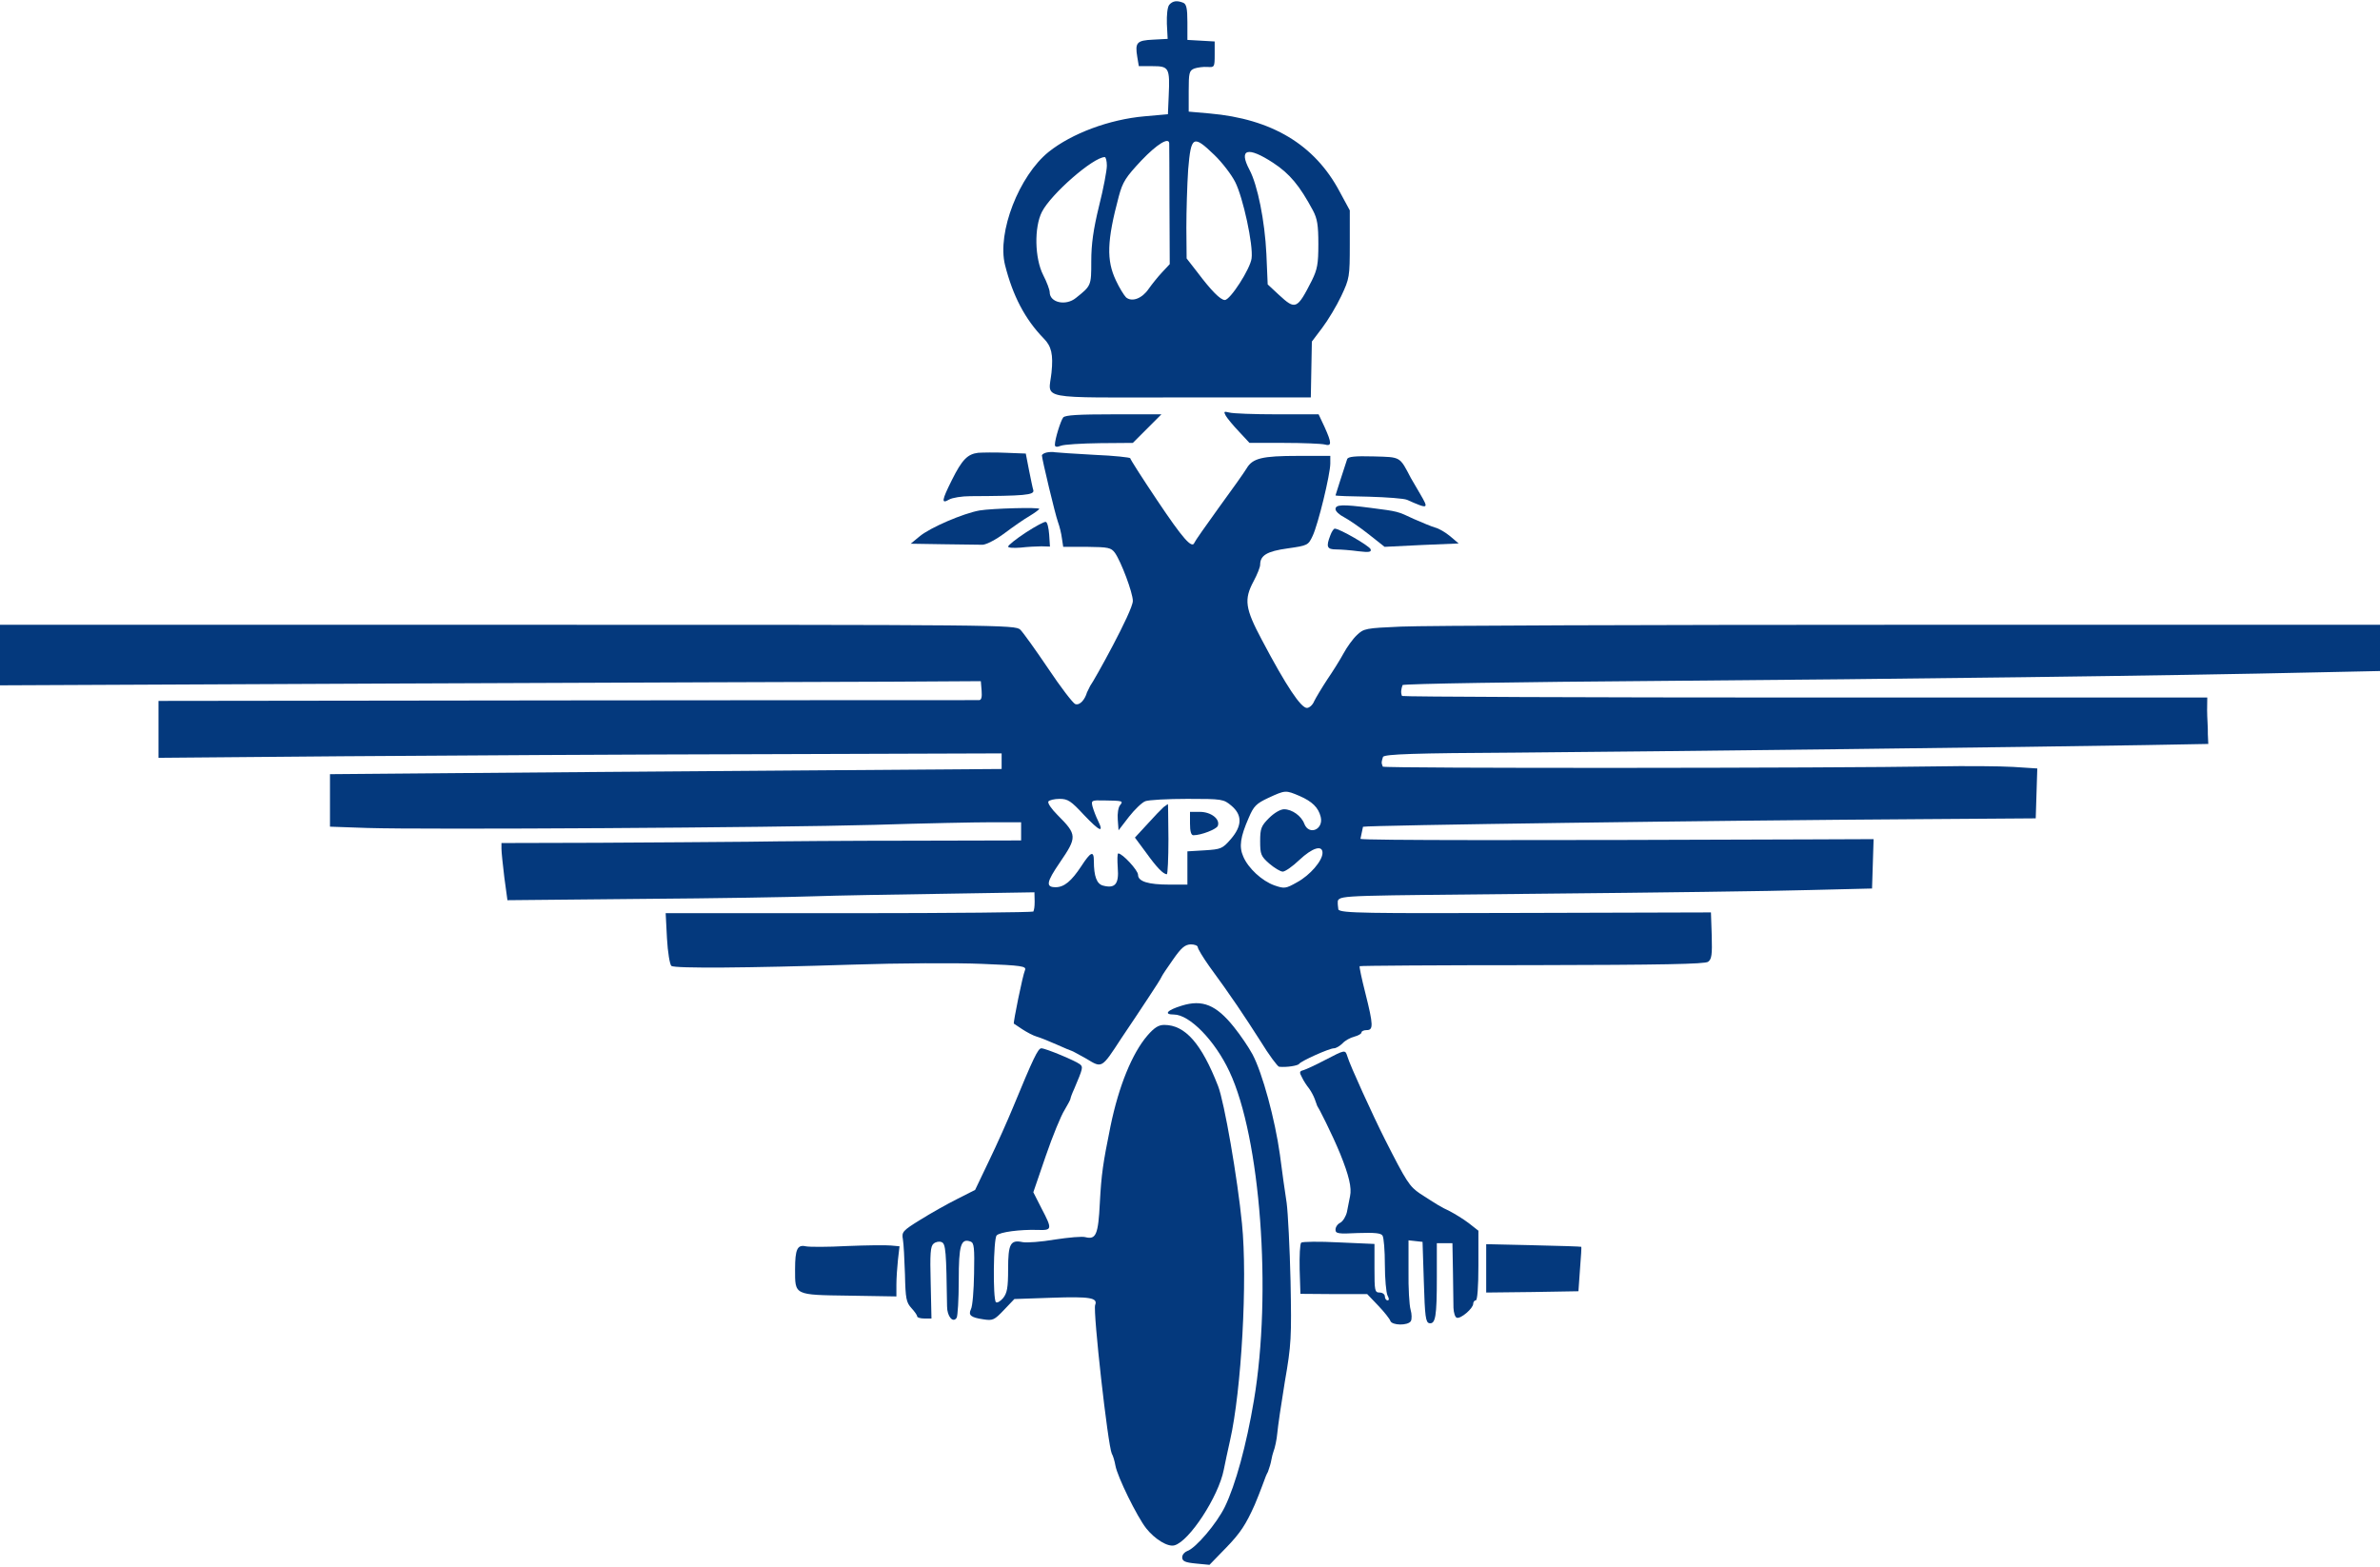 <svg width="916" height="603" viewBox="0 0 916 603" xmlns="http://www.w3.org/2000/svg">
<g>
<path d="M450 1.862C449.3 2.762 449 5.762 449.1 9.162L449.4 14.962L443.8 15.262C437.5 15.562 436.8 16.362 437.7 21.862L438.3 25.462H443.6C449.9 25.462 450.3 26.062 449.8 36.962L449.5 43.962L440.5 44.762C426.9 45.962 412.5 51.362 403.6 58.462C392.2 67.662 383.7 89.462 386.8 101.962C389.8 113.862 394.5 122.862 401.7 130.262C404.7 133.262 405.4 136.462 404.7 143.362C403.6 154.062 398 152.962 454.8 152.962H504.5L504.7 142.262L504.9 131.462L508.9 126.162C511.1 123.262 514.4 117.762 516.2 113.962C519.4 107.162 519.5 106.562 519.5 93.962V80.962L515.6 73.762C506 55.662 489.5 45.762 465.5 43.662L457.5 42.962V35.062C457.5 27.962 457.7 27.162 459.7 26.362C460.9 25.962 463.1 25.662 464.7 25.762C467.4 25.962 467.5 25.862 467.5 20.962V15.962L462.3 15.662L457 15.362V8.562C457 3.162 456.6 1.562 455.4 1.062C452.9 0.062 451.3 0.362 450 1.862ZM450 55.162C450 55.662 450.1 66.262 450.1 78.762L450.2 101.662L447.3 104.762C445.6 106.562 443.3 109.462 442.1 111.162C439.6 114.862 435.7 116.362 433.4 114.462C432.6 113.662 430.8 110.762 429.5 107.962C425.8 100.162 426 92.762 430.6 75.562C432.1 69.962 433.3 68.162 439.3 61.762C445.3 55.462 449.9 52.662 450 55.162ZM467.4 59.662C470.4 62.562 474 67.262 475.4 70.062C478.4 75.962 482.4 94.262 481.7 99.462C481.2 103.462 473.5 115.462 471.4 115.462C469.7 115.462 466.1 111.762 460.9 104.862L456.7 99.462L456.6 87.662C456.6 81.262 456.9 71.162 457.3 65.162C458.4 52.262 459.2 51.762 467.4 59.662ZM490 62.662C496.4 66.862 500.2 71.462 505.3 80.962C507 84.162 507.4 86.662 507.4 93.962C507.4 101.662 507 103.662 504.9 107.962C499.2 119.162 498.6 119.362 492.2 113.462L487.9 109.462L487.4 97.762C486.8 85.062 484 71.162 480.9 65.362C476.6 57.262 480.2 56.262 490 62.662ZM426 63.762C426 65.562 424.7 72.562 423 79.262C420.8 88.262 420 93.962 420 100.562C420 109.962 420 109.962 414.1 114.662C410.2 117.862 404 116.462 404 112.462C404 111.562 402.9 108.562 401.5 105.862C398.2 99.362 398 87.462 401 81.562C404.5 74.662 420.8 60.462 425.2 60.462C425.6 60.462 426 61.962 426 63.762Z" fill="#04397D" />
<path d="M471.8 160.061C472.4 161.061 474.7 163.861 476.9 166.161L480.9 170.461H494.2C501.5 170.461 508.5 170.761 509.8 171.061C512.6 171.861 512.6 170.561 509.8 164.361L507.5 159.461H491.5C482.7 159.461 474.4 159.161 473.1 158.761C471 158.261 470.9 158.361 471.8 160.061Z" fill="#04397D" />
<path d="M409.2 160.661C408.2 161.961 406 169.061 406 171.161C406 172.061 406.7 172.161 408.3 171.561C409.5 171.061 416.2 170.661 423.3 170.561L436 170.461L441.5 164.961L447 159.461H428.6C415.1 159.461 410 159.761 409.2 160.661Z" fill="#04397D" />
<path d="M376.499 174.262C372.399 174.762 370.299 176.862 366.399 184.662C362.399 192.662 362.199 194.062 365.299 192.262C366.499 191.562 370.199 190.962 373.499 190.962C394.099 190.862 398.199 190.562 397.699 188.662C397.399 187.762 396.699 184.162 395.999 180.762L394.799 174.562L387.099 174.262C382.899 174.062 378.199 174.162 376.499 174.262Z" fill="#04397D" />
<path d="M524.58 318.201C526.78 317.601 659.5 315.761 740.5 315.261L783.5 314.961L783.8 305.361L784.1 295.761L774.8 295.161C769.7 294.861 756.5 294.761 745.5 294.961C705.3 295.661 533.3 295.761 532.2 295.061C531.48 293.401 531.8 292.981 532.3 291.261C533.4 290.261 543.9 289.861 583.6 289.661C635.3 289.261 786.9 287.461 825.6 286.761L849.91 286.321L849.74 282.532C849.82 280.372 849.46 276.251 849.46 273.351L849.52 268.461H695.1C610.4 268.461 540.5 268.161 539.6 267.861C539.04 266.521 539.24 265.421 539.8 263.661C540.7 263.161 584.8 262.461 639.5 262.061C730.4 261.361 835.7 260.061 892.3 258.761L916 258.261V249.361V240.461H734.8C635.1 240.461 547.1 240.761 539.2 241.161C525.6 241.761 524.9 241.861 522.2 244.461C520.7 245.861 518.4 249.061 517.1 251.461C515.8 253.861 513 258.361 510.8 261.561C508.7 264.761 506.5 268.461 505.8 269.861C505.2 271.361 503.9 272.461 503 272.461C500.7 272.461 495.1 264.161 485.7 246.361C479.2 234.161 478.7 230.761 482.5 223.661C483.9 221.061 485 218.261 485 217.361C485 213.761 487.6 212.161 495.6 211.061C503.3 209.961 503.5 209.861 505.2 206.261C507.3 201.861 512 182.561 512 178.361V175.461H499.6C485.7 175.461 482.1 176.361 479.8 180.261C478.9 181.761 474.1 188.561 469.1 195.361C464.2 202.161 459.9 208.261 459.7 208.861C458.8 211.361 455.2 207.261 445.3 192.461C439.6 183.961 435 176.761 435 176.361C435 176.061 428.8 175.361 421.3 175.061C413.7 174.661 406.8 174.161 406 174.061C405.2 173.861 403.7 173.961 402.8 174.161C401.8 174.361 401 174.961 401 175.261C401 176.561 406.1 197.961 407.2 200.961C407.8 202.561 408.5 205.461 408.7 207.161L409.2 210.461H418.4C426.6 210.561 427.6 210.761 429.1 212.761C431.5 216.161 436 228.161 436 231.261C436 235.161 421 262.161 419.59 263.971L418.34 266.511C417.65 269.001 415.7 271.661 413.8 270.961C412.9 270.561 408.2 264.461 403.4 257.261C398.6 250.161 393.8 243.461 392.7 242.361C390.7 240.461 386 240.461 195.3 240.461H0V252.161V263.761L154.3 263.061C239.1 262.761 324 262.361 343 262.361L377.5 262.161L377.8 265.861C378 268.361 377.7 269.461 376.8 269.461C376.1 269.461 304.7 269.461 218.3 269.561L61 269.761V280.761V291.661L131.8 291.061C170.7 290.761 243.7 290.361 294 290.261L385.5 289.961V292.961V295.961L303.5 296.561C258.4 296.861 200.2 297.361 174.3 297.561L127 297.961V308.061V318.161L141.3 318.661C162.8 319.361 297.6 318.561 336.6 317.461C355.3 316.861 375.7 316.461 381.8 316.461H393V319.961V323.461L350.8 323.561C327.5 323.561 299.3 323.761 288 323.961C276.7 324.061 250.7 324.261 230.3 324.361L193 324.461V326.661C193 327.861 193.5 332.761 194.1 337.661L195.3 346.461L246.9 345.961C275.3 345.761 305 345.261 313 344.961C321 344.661 344.3 344.261 364.8 343.961L398.13 343.421L398.21 347.011C398.21 349.211 398 350.081 397.71 350.831C396.81 351.131 366.7 351.461 327.5 351.461H256.2L256.7 361.161C257 366.561 257.8 371.261 258.4 371.761C259.9 372.761 287.9 372.561 328 371.261C345.9 370.661 368.3 370.561 377.8 370.961C393.3 371.561 395.1 371.861 394.5 373.361C393.6 375.361 389.9 393.661 390.2 393.961C390.4 394.061 391.9 395.061 393.5 396.161C395.2 397.261 397.6 398.561 399 398.961C400.4 399.361 403.9 400.761 406.8 402.061C409.7 403.361 412.3 404.461 412.5 404.461C412.7 404.461 415.2 405.861 418.1 407.461C424.2 411.161 423.9 411.361 431.6 399.561C434.8 394.861 439.5 387.761 442 383.961C444.6 380.061 446.9 376.461 447.1 375.861C447.3 375.361 449.3 372.361 451.5 369.261C454.7 364.661 456.1 363.561 458.3 363.461C459.8 363.461 461 363.961 461 364.561C461 365.161 463 368.461 465.4 371.861C473.7 383.161 478.9 390.961 485.1 400.661C488.4 406.061 491.7 410.461 492.3 410.561C495.2 410.861 499.5 410.161 500 409.461C500.7 408.361 511.6 403.461 513.4 403.461C514.2 403.461 515.7 402.561 516.7 401.561C517.7 400.461 519.7 399.361 521.3 398.961C522.8 398.561 524 397.861 524 397.361C524 396.861 524.9 396.461 526 396.461C528.6 396.461 528.6 394.561 525.5 382.261C524.1 376.761 523.1 372.061 523.3 371.861C523.5 371.661 553.3 371.461 589.7 371.461C639.8 371.361 656.2 371.061 657.4 370.161C658.8 369.161 659 367.361 658.8 360.061L658.5 351.161L587.4 351.361C525.2 351.561 516.2 351.461 515.1 350.061C514.96 348.501 514.79 348.231 514.9 346.661C515.96 344.471 518.6 344.761 593.7 343.961C636.5 343.561 682.5 342.961 696 342.561L720.5 341.961L720.8 332.461L721.1 322.961L696.3 323.061C588.2 323.461 525 323.461 523.6 322.861M500.2 306.361C505 308.461 507.4 310.761 508.3 314.361C509.5 319.261 503.8 321.661 502 317.061C500.9 314.061 497.3 311.461 494.2 311.461C492.8 311.461 490.4 312.861 488.4 314.861C485.4 317.861 485 318.861 485 323.761C485 328.761 485.3 329.561 488.5 332.361C490.5 334.061 492.8 335.461 493.7 335.461C494.6 335.461 497.5 333.461 500.1 330.961C505.1 326.261 509 325.061 509 328.261C509 331.261 504.2 336.861 499.2 339.561C494.8 342.061 494.3 342.061 490.5 340.761C485.7 339.061 480.4 334.161 478.5 329.661C476.8 325.861 477.4 322.061 480.6 314.761C482.5 310.261 483.5 309.261 488.2 307.061C494.7 304.061 494.8 304.061 500.2 306.361ZM417.2 313.661C423.3 320.061 425 320.761 422.6 315.861C421.8 314.261 420.9 311.861 420.5 310.461C419.9 308.061 420.1 307.961 424.7 308.061C432.2 308.161 432.4 308.261 431.1 309.861C430.4 310.661 430 313.161 430.2 315.461L430.5 319.561L434.5 314.361C436.7 311.561 439.5 308.861 440.8 308.361C442.1 307.861 449.4 307.461 457 307.461C470.4 307.461 470.9 307.561 473.9 310.061C478.2 313.661 478.1 317.861 473.7 322.961C470.5 326.661 469.9 326.861 463.7 327.261L457 327.661V334.061V340.461H450.1C441.9 340.461 438 339.261 438 336.661C438 334.961 432 328.461 430.4 328.461C430 328.461 430 330.961 430.2 334.061C430.7 340.161 429.2 342.061 424.6 340.861C422.1 340.261 421 337.261 421 331.361C421 327.261 419.8 327.761 416.1 333.461C412.4 339.061 409.6 341.461 406.3 341.461C402.4 341.461 402.7 339.561 407.9 331.961C414.6 322.161 414.6 321.261 407 313.661C404.7 311.361 403.1 309.061 403.5 308.461C403.8 307.961 405.8 307.461 407.8 307.461C411 307.461 412.2 308.261 417.2 313.661Z" fill="#04397D" />
<path d="M447.801 310.662C447.001 311.362 444.201 314.262 441.601 317.162L436.801 322.362L441.101 328.162C445.201 333.862 447.701 336.462 449.101 336.462C449.401 336.462 449.701 330.362 449.701 322.962C449.601 315.562 449.601 309.462 449.501 309.462C449.401 309.462 448.701 310.062 447.801 310.662Z" fill="#04397D" />
<path d="M458 316.962C458 319.862 458.4 321.462 459.3 321.462C462.3 321.462 468.2 319.162 468.7 317.862C469.7 315.262 466.1 312.462 461.8 312.462H458V316.962Z" fill="#04397D" />
<path d="M518.5 176.662C517.1 180.962 514 190.462 514 190.662C514 190.862 519.7 191.062 526.8 191.162C533.8 191.362 540.4 191.862 541.5 192.362C549.9 196.062 550 195.962 546.5 189.962C545.2 187.762 543.6 185.062 543 183.962C538.6 175.562 539.2 175.962 528.7 175.662C521.4 175.462 518.9 175.762 518.5 176.662Z" fill="#04397D" />
<path d="M514 195.962C514 196.762 515.5 198.162 517.3 199.062C519 199.962 523.3 202.862 526.7 205.562L532.9 210.462L547.1 209.762L561.4 209.162L558.1 206.362C556.3 204.862 553.7 203.362 552.4 203.062C551 202.662 547.4 201.162 544.2 199.762C537.8 196.762 538.3 196.862 527.5 195.462C516.6 194.062 514 194.162 514 195.962Z" fill="#04397D" />
<path d="M377 196.462C370.8 197.562 357.9 203.062 353.9 206.462L350.5 209.262L363 209.462C369.9 209.562 376.7 209.662 378.2 209.662C379.7 209.562 383.4 207.662 386.7 205.162C389.9 202.762 394.2 199.762 396.3 198.562C398.3 197.362 400 196.062 400 195.862C400 195.162 381.8 195.662 377 196.462Z" fill="#04397D" />
<path d="M394.8 204.962C391 207.462 388 209.862 388 210.362C388 210.862 390.1 210.962 392.8 210.762C395.4 210.462 399 210.262 400.8 210.262L404.1 210.362L403.8 205.762C403.6 203.162 403.1 200.962 402.5 200.862C402 200.662 398.5 202.562 394.8 204.962Z" fill="#04397D" />
<path d="M512 206.062C510.3 210.462 510.7 211.462 514.3 211.462C516 211.462 519.9 211.762 522.8 212.162C527 212.662 527.9 212.462 527.5 211.362C527 210.062 515.4 203.362 513.7 203.462C513.3 203.462 512.5 204.662 512 206.062Z" fill="#04397D" />
<path d="M454.8 387.062C449.2 388.762 447.7 390.462 451.8 390.462C457.8 390.462 467.6 400.462 473.2 412.462C485.1 437.762 489.6 497.462 482.6 538.962C479.7 556.262 475.5 571.562 471.4 579.962C468.3 586.362 460.1 595.962 456.9 596.962C455.9 597.362 455 598.362 455 599.362C455 600.862 456.1 601.362 460.3 601.762L465.5 602.262L472.1 595.462C477.4 589.962 479.5 586.762 482.9 579.162C485.1 573.962 486.83 569.022 487.17 568.182C487.51 567.352 487.75 566.952 488 566.462C488 566.462 488.36 565.312 488.8 564.032C489.25 562.712 489.5 560.362 490.1 558.762C490.7 557.262 491.4 553.962 491.6 551.562C491.8 549.162 493.1 540.262 494.5 531.762C497 517.462 497.1 514.762 496.7 493.162C496.4 480.362 495.7 466.762 495.2 462.962C494.6 459.062 493.4 450.762 492.6 444.362C490.7 430.762 485.9 413.062 482.1 405.862C480.6 403.062 477.4 398.362 474.9 395.262C468.1 386.762 462.8 384.562 454.8 387.062Z" fill="#04397D" />
<path d="M441.598 398.562C435.698 405.462 430.598 417.962 427.398 433.462C424.498 447.762 423.898 451.862 423.298 462.962C422.698 475.162 421.798 477.162 417.798 476.162C416.598 475.762 411.298 476.262 405.998 477.062C400.798 477.962 395.198 478.362 393.598 478.062C388.898 477.062 387.998 478.662 387.998 488.462C387.998 495.662 387.598 497.662 386.098 499.562C384.998 500.862 383.798 501.562 383.298 501.162C382.098 499.862 382.298 476.762 383.598 475.462C384.898 474.162 392.598 473.162 399.298 473.362C404.998 473.562 405.098 473.162 400.798 464.962L397.698 458.862L402.498 444.862C405.098 437.262 408.398 429.262 409.698 427.262C410.898 425.162 411.998 423.262 411.998 422.862C411.998 422.562 412.598 420.862 413.398 419.162C416.798 411.162 416.898 410.662 415.698 409.662C413.998 408.262 402.398 403.462 400.798 403.462C399.498 403.462 397.698 407.262 389.898 426.162C387.798 431.262 383.698 440.462 380.698 446.662L375.298 457.962L368.398 461.462C364.598 463.362 358.198 466.962 354.198 469.462C347.398 473.662 346.998 474.162 347.498 476.962C347.798 478.562 348.098 484.662 348.298 490.462C348.498 499.862 348.798 501.262 350.798 503.462C351.998 504.762 352.998 506.162 352.998 506.662C352.998 507.062 354.198 507.462 355.798 507.462H358.498L358.198 493.662C357.898 482.462 358.098 479.662 359.298 478.662C360.098 477.962 361.498 477.662 362.398 478.062C363.998 478.662 364.198 481.662 364.498 502.762C364.498 506.662 366.798 509.362 368.198 507.162C368.598 506.462 368.998 500.062 368.998 492.862C368.998 479.162 369.798 476.462 373.598 477.862C374.898 478.362 375.098 480.262 374.898 490.162C374.798 496.662 374.298 502.762 373.698 503.862C372.598 506.162 373.598 507.062 378.398 507.762C382.098 508.362 382.698 508.062 386.398 504.162L390.398 499.962L404.898 499.462C419.498 498.962 422.598 499.462 421.498 502.262C420.598 504.662 426.398 556.362 427.898 559.462C428.398 560.262 428.998 562.362 429.298 564.062C430.098 568.462 437.598 583.662 441.098 588.162C444.498 592.462 449.498 595.462 451.998 594.762C457.698 593.262 468.998 575.962 470.998 565.662C471.498 563.062 472.598 558.062 473.398 554.462C477.798 535.262 480.198 492.562 477.998 470.862C476.298 453.562 471.198 424.062 468.798 417.962C462.398 401.562 456.098 394.462 448.098 394.462C445.898 394.462 444.298 395.462 441.598 398.562Z" fill="#04397D" />
<path d="M510.001 407.962C506.401 409.862 502.701 411.562 501.701 411.862C500.101 412.262 500.001 412.662 501.101 414.662C501.701 415.962 502.961 417.872 503.831 418.932C504.671 420.112 505.501 421.652 506.001 422.962C506.441 424.132 506.811 425.152 506.941 425.582C507.421 426.142 512.601 436.262 515.801 444.062C519.201 452.462 520.301 457.162 519.601 460.362C519.301 462.062 518.701 464.862 518.401 466.462C518.001 468.162 516.901 469.962 515.901 470.562C514.801 471.062 514.001 472.262 514.001 473.262C514.001 474.762 515.001 474.962 522.601 474.562C529.101 474.362 531.501 474.562 532.101 475.562C532.601 476.362 533.001 481.362 533.001 486.762C533.001 492.162 533.501 497.462 534.001 498.562C534.701 499.862 534.701 500.462 534.001 500.462C533.501 500.462 533.001 499.762 533.001 498.962C533.001 498.162 532.101 497.462 531.001 497.462C529.101 497.462 529.001 496.762 529.001 488.162V478.762L515.301 478.162C507.801 477.762 501.201 477.862 500.801 478.262C500.301 478.762 500.101 483.362 500.201 488.562L500.501 497.962L513.401 498.062H526.201L530.501 502.562C532.801 504.962 534.901 507.662 535.101 508.362C535.701 510.162 541.901 510.262 543.001 508.462C543.401 507.762 543.401 505.762 542.901 504.062C542.401 502.362 542.001 495.662 542.101 489.162V477.362L544.801 477.662L547.501 477.962L548.001 493.462C548.401 506.662 548.701 508.962 550.101 509.262C552.501 509.662 553.001 506.662 553.001 491.662V478.462H556.001H559.001L559.201 489.162C559.301 495.162 559.401 501.462 559.401 503.362C559.501 505.262 560.001 506.962 560.701 507.162C562.201 507.662 567.001 503.562 567.001 501.762C567.001 501.062 567.501 500.462 568.001 500.462C568.601 500.462 569.001 495.362 569.001 487.062V473.662L565.301 470.762C563.201 469.162 559.901 467.162 558.001 466.162C554.401 464.462 553.301 463.762 546.501 459.362C542.501 456.662 541.301 454.862 533.001 438.462C528.501 429.562 519.501 409.862 518.601 406.662C517.701 403.962 517.901 403.862 510.001 407.962Z" fill="#04397D" />
<path d="M326.001 479.562C318.601 479.962 311.401 479.962 310.101 479.662C306.901 478.962 306.001 480.762 306.001 488.562C306.001 498.562 305.501 498.362 326.801 498.662L345.001 498.962V494.462C345.001 491.962 345.301 487.662 345.601 484.862L346.201 479.662L342.901 479.362C341.001 479.162 333.401 479.262 326.001 479.562Z" fill="#04397D" />
<path d="M572 488.162V497.462L589.8 497.262L607.5 496.962L608.1 488.462C608.5 483.762 608.7 479.862 608.6 479.862C608.6 479.762 600.3 479.462 590.3 479.262L572 478.862V488.162Z" fill="#04397D" />
</g>
<defs>

<rect width="916" height="601.8" fill="white" />

</defs>
</svg>
